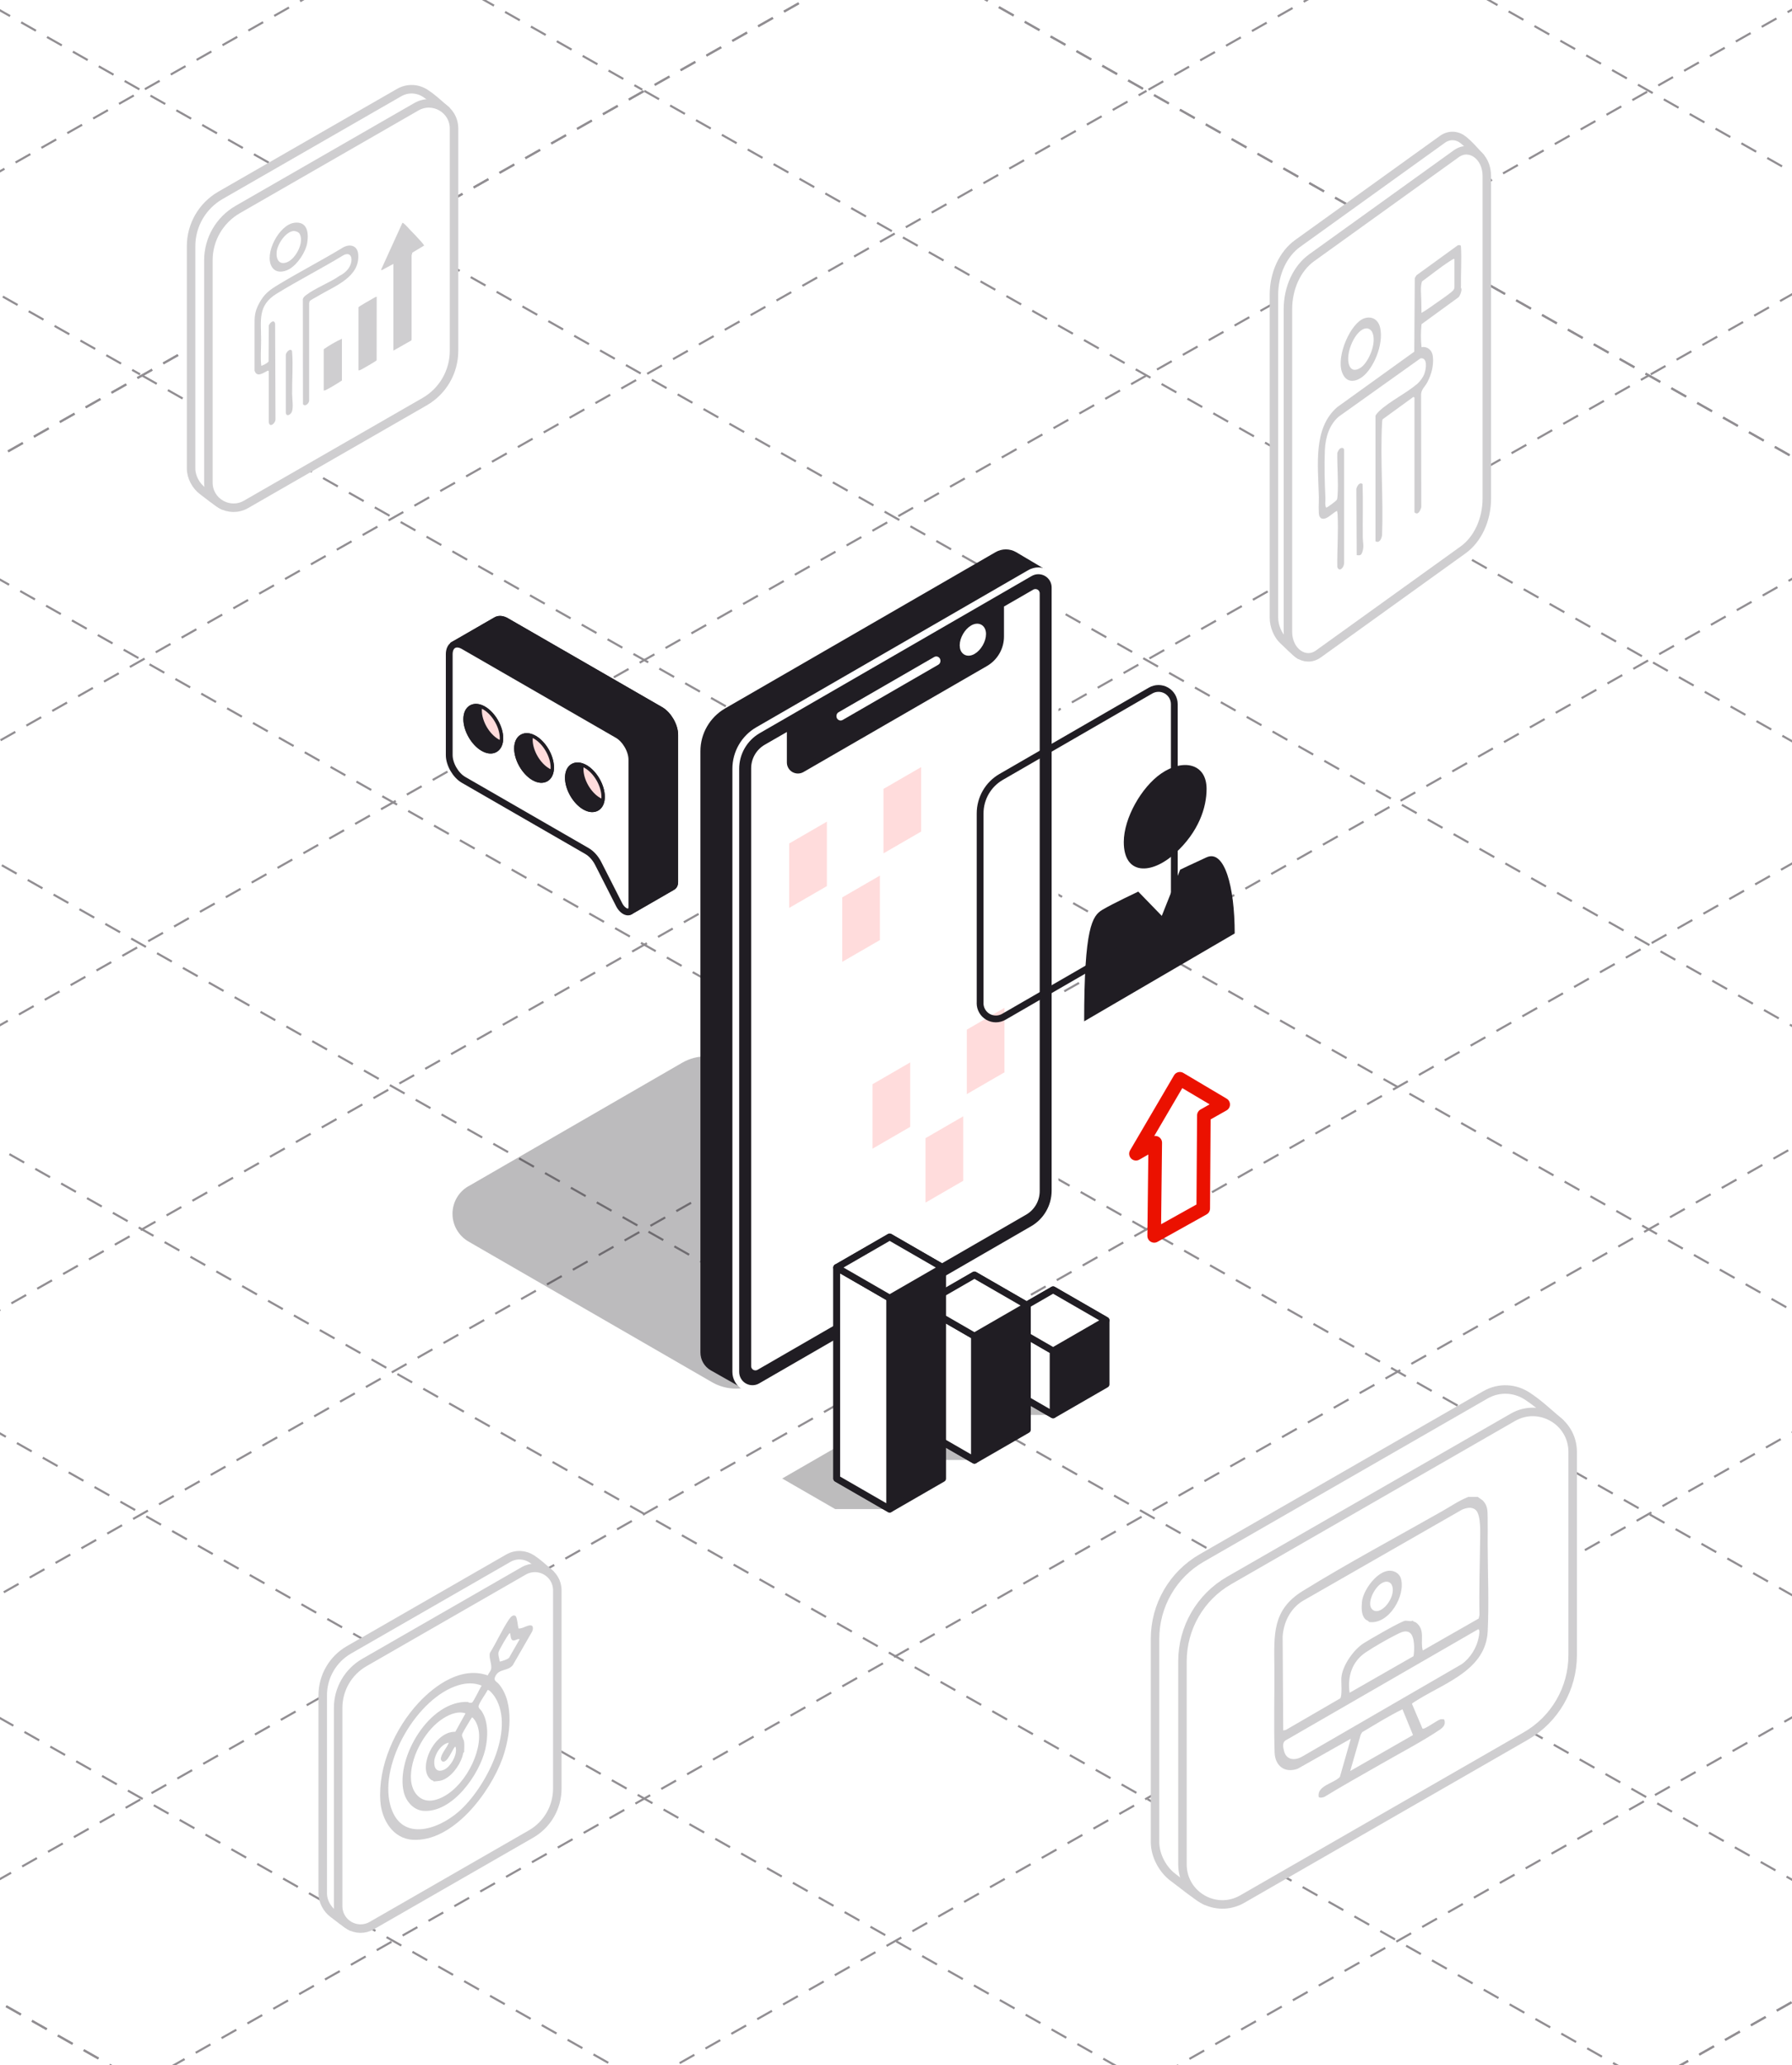 <?xml version="1.0" encoding="UTF-8"?>
<svg xmlns="http://www.w3.org/2000/svg" width="422" height="486" viewBox="0 0 422 486" fill="none">
  <rect x="0" y="0" width="422" height="486" fill="#333333" stroke="none"/>
  <g clip-path="url(#clip0_7909_26402)">
    <rect width="422" height="486" fill="white"></rect>
    <path d="M-320.93 289.05L210.86 -12.12" stroke="#918E92" stroke-width="0.5" stroke-dasharray="4 3"></path>
    <path d="M-261.79 322.54L269.99 21.38" stroke="#918E92" stroke-width="0.5" stroke-dasharray="4 3"></path>
    <path d="M-202.649 356.031L329.131 54.871" stroke="#918E92" stroke-width="0.5" stroke-dasharray="4 3"></path>
    <path d="M-143.51 389.52L388.27 88.36" stroke="#918E92" stroke-width="0.5" stroke-dasharray="4 3"></path>
    <path d="M-84.38 423.011L447.41 121.851" stroke="#918E92" stroke-width="0.5" stroke-dasharray="4 3"></path>
    <path d="M-25.239 456.5L506.551 155.34" stroke="#918E92" stroke-width="0.5" stroke-dasharray="4 3"></path>
    <path d="M33.9 490.001L565.68 188.831" stroke="#918E92" stroke-width="0.5" stroke-dasharray="4 3"></path>
    <path d="M93.04 523.49L624.82 222.32" stroke="#918E92" stroke-width="0.5" stroke-dasharray="4 3"></path>
    <path d="M152.181 556.98L683.961 255.82" stroke="#918E92" stroke-width="0.5" stroke-dasharray="4 3"></path>
    <path d="M211.32 590.471L743.1 289.311" stroke="#918E92" stroke-width="0.5" stroke-dasharray="4 3"></path>
    <path d="M210.86 -12.12L742.64 289.05" stroke="#918E92" stroke-width="0.5" stroke-dasharray="4 3"></path>
    <path d="M151.721 21.38L683.501 322.54" stroke="#918E92" stroke-width="0.5" stroke-dasharray="4 3"></path>
    <path d="M92.58 54.871L624.36 356.031" stroke="#918E92" stroke-width="0.5" stroke-dasharray="4 3"></path>
    <path d="M33.44 88.36L565.22 389.52" stroke="#918E92" stroke-width="0.5" stroke-dasharray="4 3"></path>
    <path d="M-25.699 121.851L506.091 423.011" stroke="#918E92" stroke-width="0.5" stroke-dasharray="4 3"></path>
    <path d="M-84.84 155.34L446.95 456.5" stroke="#918E92" stroke-width="0.5" stroke-dasharray="4 3"></path>
    <path d="M-143.97 188.831L387.81 490.001" stroke="#918E92" stroke-width="0.5" stroke-dasharray="4 3"></path>
    <path d="M-203.109 222.32L328.671 523.49" stroke="#918E92" stroke-width="0.5" stroke-dasharray="4 3"></path>
    <path d="M-262.25 255.82L269.53 556.98" stroke="#918E92" stroke-width="0.5" stroke-dasharray="4 3"></path>
    <path d="M-321.39 289.311L210.4 590.471" stroke="#918E92" stroke-width="0.5" stroke-dasharray="4 3"></path>
    <path d="M270.45 21.11L802.24 -280.05" stroke="#918E92" stroke-width="0.5" stroke-dasharray="4 3"></path>
    <path d="M329.59 54.61L861.38 -246.56" stroke="#918E92" stroke-width="0.5" stroke-dasharray="4 3"></path>
    <path d="M388.73 88.1L920.51 -213.06" stroke="#918E92" stroke-width="0.5" stroke-dasharray="4 3"></path>
    <path d="M269.99 -45.61L801.78 255.56" stroke="#918E92" stroke-width="0.5" stroke-dasharray="4 3"></path>
    <path d="M210.86 -12.12L742.64 289.05" stroke="#918E92" stroke-width="0.5" stroke-dasharray="4 3"></path>
    <path d="M-380.07 255.56L151.72 -45.61" stroke="#918E92" stroke-width="0.5" stroke-dasharray="4 3"></path>
    <path d="M-320.931 289.05L210.859 -12.12" stroke="#918E92" stroke-width="0.5" stroke-dasharray="4 3"></path>
    <path d="M-380.53 -280.05L151.26 21.11" stroke="#918E92" stroke-width="0.5" stroke-dasharray="4 3"></path>
    <path d="M-439.66 -246.56L92.12 54.61" stroke="#918E92" stroke-width="0.5" stroke-dasharray="4 3"></path>
    <path d="M-498.8 -213.06L32.98 88.1" stroke="#918E92" stroke-width="0.5" stroke-dasharray="4 3"></path>
    <path d="M211.32 590.47L743.1 289.31" stroke="#918E92" stroke-width="0.5" stroke-dasharray="4 3"></path>
    <path d="M-321.39 289.31L210.4 590.47" stroke="#918E92" stroke-width="0.5" stroke-dasharray="4 3"></path>
    <path opacity="0.3" fill-rule="evenodd" clip-rule="evenodd" d="M110.3 279.16C107.98 280.5 106.55 282.98 106.56 285.67C106.56 288.36 108.01 290.84 110.34 292.19C126.46 301.5 155.46 318.24 167.66 325.28C171.16 327.3 175.46 327.3 178.94 325.29C195.31 315.84 207.3 308.92 229.26 296.24C231.59 294.9 233.01 292.42 233 289.73C233 287.05 231.55 284.56 229.22 283.21C213.1 273.9 184.1 257.16 171.9 250.12C168.4 248.1 164.1 248.1 160.62 250.12C144.25 259.58 132.26 266.5 110.3 279.18V279.16Z" fill="#201D23"></path>
    <path fill-rule="evenodd" clip-rule="evenodd" d="M106.82 151.77C107.43 151.45 108.25 151.51 109.16 152.03C117.2 156.66 137.4 168.3 145.43 172.93C147.29 174 148.8 176.62 148.8 178.76V213.41C148.8 213.94 148.61 214.32 148.3 214.5L158.32 208.72C158.37 208.7 158.42 208.67 158.47 208.63C158.73 208.44 158.89 208.07 158.89 207.59V172.94C158.89 170.79 157.38 168.18 155.52 167.11C147.48 162.48 127.28 150.84 119.25 146.21C118.32 145.67 117.48 145.62 116.87 145.97L106.82 151.76V151.77Z" fill="#201D23" stroke="#201D23" stroke-width="1.6" stroke-miterlimit="10"></path>
    <path d="M106.82 151.77C107.43 151.45 108.25 151.51 109.16 152.03C117.2 156.66 137.4 168.3 145.43 172.93C147.29 174 148.8 176.62 148.8 178.76V213.41C148.8 213.94 148.61 214.32 148.3 214.5L158.32 208.72C158.37 208.7 158.42 208.67 158.47 208.63C158.74 208.44 158.89 208.07 158.89 207.59V172.94C158.89 170.79 157.38 168.18 155.52 167.11C147.48 162.48 127.28 150.84 119.25 146.21C118.32 145.67 117.48 145.62 116.87 145.97L106.82 151.76V151.77Z" stroke="#201D23" stroke-width="1.6" stroke-linecap="round" stroke-linejoin="round"></path>
    <path fill-rule="evenodd" clip-rule="evenodd" d="M138.27 200.31C139.27 200.89 140.23 201.95 140.87 203.21C142.06 205.56 144.11 209.57 145.82 212.94C146.27 213.83 147.02 214.5 147.69 214.61C148.36 214.72 148.8 214.24 148.8 213.42V178.77C148.8 176.62 147.29 174.01 145.43 172.94C137.39 168.31 117.19 156.67 109.16 152.04C107.3 150.97 105.79 151.84 105.79 153.98V177.7C105.79 179.85 107.3 182.46 109.16 183.53C116.37 187.69 133.06 197.3 138.28 200.31H138.27Z" fill="white"></path>
    <path d="M138.27 200.31C139.27 200.89 140.23 201.95 140.87 203.21C142.06 205.56 144.11 209.57 145.82 212.94C146.27 213.83 147.02 214.5 147.69 214.61C148.36 214.72 148.8 214.24 148.8 213.42V178.77C148.8 176.62 147.29 174.01 145.43 172.94C137.39 168.31 117.19 156.67 109.16 152.04C107.3 150.97 105.79 151.84 105.79 153.98V177.7C105.79 179.85 107.3 182.46 109.16 183.53C116.37 187.69 133.06 197.3 138.28 200.31H138.27Z" stroke="#201D23" stroke-width="1.6" stroke-linecap="round" stroke-linejoin="round"></path>
    <path fill-rule="evenodd" clip-rule="evenodd" d="M113.81 166.97C115.95 168.21 117.7 171.23 117.7 173.73C117.7 176.23 115.96 177.24 113.81 176.01C111.67 174.77 109.92 171.75 109.92 169.25C109.92 166.75 111.66 165.74 113.81 166.97Z" fill="#201D23" stroke="#201D23" stroke-width="1.6" stroke-miterlimit="10"></path>
    <path d="M113.81 166.97C115.95 168.21 117.7 171.23 117.7 173.73C117.7 176.23 115.96 177.24 113.81 176.01C111.67 174.77 109.92 171.75 109.92 169.25C109.92 166.75 111.66 165.74 113.81 166.97Z" stroke="#201D23" stroke-width="1.6" stroke-linecap="round" stroke-linejoin="round"></path>
    <path fill-rule="evenodd" clip-rule="evenodd" d="M125.77 173.86C127.91 175.1 129.66 178.12 129.66 180.62C129.66 183.12 127.92 184.13 125.77 182.9C123.63 181.66 121.88 178.64 121.88 176.14C121.88 173.64 123.62 172.63 125.77 173.86Z" fill="#201D23" stroke="#201D23" stroke-width="1.6" stroke-miterlimit="10"></path>
    <path d="M125.77 173.86C127.91 175.1 129.66 178.12 129.66 180.62C129.66 183.12 127.92 184.13 125.77 182.9C123.63 181.66 121.88 178.64 121.88 176.14C121.88 173.64 123.62 172.63 125.77 173.86Z" stroke="#201D23" stroke-width="1.6" stroke-linecap="round" stroke-linejoin="round"></path>
    <path fill-rule="evenodd" clip-rule="evenodd" d="M137.74 180.76C139.88 182 141.63 185.02 141.63 187.52C141.63 190.02 139.89 191.03 137.74 189.8C135.6 188.56 133.85 185.54 133.85 183.04C133.85 180.54 135.59 179.53 137.74 180.76Z" fill="#201D23" stroke="#201D23" stroke-width="1.6" stroke-miterlimit="10"></path>
    <path d="M137.74 180.76C139.88 182 141.63 185.02 141.63 187.52C141.63 190.02 139.89 191.03 137.74 189.8C135.6 188.56 133.85 185.54 133.85 183.04C133.85 180.54 135.59 179.53 137.74 180.76Z" stroke="#201D23" stroke-width="1.6" stroke-linecap="round" stroke-linejoin="round"></path>
    <path fill-rule="evenodd" clip-rule="evenodd" d="M113.49 166.8C113.59 166.85 113.7 166.91 113.81 166.97C115.95 168.21 117.7 171.23 117.7 173.73C117.7 173.87 117.7 174 117.68 174.13C117.58 174.08 117.47 174.02 117.36 173.96C115.22 172.72 113.47 169.7 113.47 167.2C113.47 167.06 113.47 166.93 113.49 166.8Z" fill="#201D23"></path>
    <path d="M113.49 166.8C113.59 166.85 113.7 166.91 113.81 166.97C115.95 168.21 117.7 171.23 117.7 173.73C117.7 173.87 117.7 174 117.68 174.13C117.58 174.08 117.47 174.02 117.36 173.96C115.22 172.72 113.47 169.7 113.47 167.2C113.47 167.06 113.47 166.93 113.49 166.8Z" fill="#FFDCDC"></path>
    <path fill-rule="evenodd" clip-rule="evenodd" d="M125.46 173.69C125.56 173.74 125.67 173.8 125.78 173.86C127.92 175.1 129.67 178.12 129.67 180.62C129.67 180.76 129.67 180.89 129.65 181.02C129.55 180.97 129.44 180.91 129.33 180.85C127.19 179.61 125.44 176.59 125.44 174.09C125.44 173.95 125.44 173.82 125.46 173.69Z" fill="#FFDCDC"></path>
    <path fill-rule="evenodd" clip-rule="evenodd" d="M137.42 180.59C137.52 180.64 137.63 180.7 137.74 180.76C139.88 182 141.63 185.02 141.63 187.52C141.63 187.66 141.63 187.79 141.61 187.92C141.51 187.87 141.4 187.81 141.29 187.75C139.15 186.51 137.4 183.49 137.4 180.99C137.4 180.85 137.4 180.72 137.42 180.59Z" fill="#201D23"></path>
    <path d="M137.42 180.59C137.52 180.64 137.63 180.7 137.74 180.76C139.88 182 141.63 185.02 141.63 187.52C141.63 187.66 141.63 187.79 141.61 187.92C141.51 187.87 141.4 187.81 141.29 187.75C139.15 186.51 137.4 183.49 137.4 180.99C137.4 180.85 137.4 180.72 137.42 180.59Z" fill="#FFDCDC"></path>
    <path fill-rule="evenodd" clip-rule="evenodd" d="M236.57 141.74L243.45 137.77C244.03 137.44 244.58 137.38 244.99 137.62C245.4 137.86 245.63 138.36 245.63 139.03V281.97C245.63 282.64 245.4 283.41 244.99 284.12C244.58 284.83 244.03 285.41 243.45 285.75C233.06 291.75 188.66 317.38 178.27 323.38C177.69 323.71 177.14 323.77 176.73 323.53C176.32 323.29 176.09 322.79 176.09 322.12V179.18C176.09 178.51 176.32 177.74 176.73 177.03C177.14 176.32 177.69 175.74 178.27 175.4L185.15 171.43V175.35C185.15 176.02 185.38 176.53 185.79 176.76C186.2 177 186.75 176.94 187.33 176.61C195.74 171.76 225.98 154.3 234.39 149.44C234.97 149.11 235.52 148.52 235.93 147.81C236.34 147.1 236.57 146.33 236.57 145.66V141.74Z" fill="#201D23"></path>
    <path d="M236.57 141.74L243.45 137.77C244.03 137.44 244.58 137.38 244.99 137.62C245.4 137.86 245.63 138.36 245.63 139.03V281.97C245.63 282.64 245.4 283.41 244.99 284.12C244.58 284.83 244.03 285.41 243.45 285.75C233.06 291.75 188.66 317.38 178.27 323.38C177.69 323.71 177.14 323.77 176.73 323.53C176.32 323.29 176.09 322.79 176.09 322.12V179.18C176.09 178.51 176.32 177.74 176.73 177.03C177.14 176.32 177.69 175.74 178.27 175.4L185.15 171.43V175.35C185.15 176.02 185.38 176.53 185.79 176.76C186.2 177 186.75 176.94 187.33 176.61C195.74 171.76 225.98 154.3 234.39 149.44C234.97 149.11 235.52 148.52 235.93 147.81C236.34 147.1 236.57 146.33 236.57 145.66V141.74Z" stroke="white" stroke-width="1.6" stroke-linecap="round" stroke-linejoin="round"></path>
    <path fill-rule="evenodd" clip-rule="evenodd" d="M165.74 176.79C165.74 172.92 167.81 169.35 171.16 167.41C184.8 159.54 220.5 138.92 234.84 130.64C236.1 129.91 237.64 129.91 238.9 130.64C240.16 131.37 245.63 134.63 245.63 134.63C245.63 134.63 240.93 250.96 240.93 275.66C240.93 279.53 238.86 283.1 235.51 285.04C221.87 292.92 176.09 326.5 176.09 326.5C176.09 326.5 169.03 322.53 167.77 321.8C166.51 321.07 165.74 319.73 165.74 318.28V176.77V176.79Z" fill="white"></path>
    <path d="M165.74 176.79C165.74 172.92 167.81 169.35 171.16 167.41C184.8 159.54 220.5 138.92 234.84 130.64C236.1 129.91 237.64 129.91 238.9 130.64C240.16 131.37 245.63 134.63 245.63 134.63C245.63 134.63 240.93 250.96 240.93 275.66C240.93 279.53 238.86 283.1 235.51 285.04C221.87 292.92 176.09 326.5 176.09 326.5C176.09 326.5 169.03 322.53 167.77 321.8C166.51 321.07 165.74 319.73 165.74 318.28V176.77V176.79Z" fill="#201D23" stroke="#201D23" stroke-width="1.6" stroke-linecap="round" stroke-linejoin="round"></path>
    <path fill-rule="evenodd" clip-rule="evenodd" d="M173.271 180.92C173.271 177.18 175.271 173.72 178.501 171.85C192.071 164.02 228.3 143.1 242.561 134.86C243.781 134.16 245.271 134.16 246.491 134.86C247.711 135.56 248.451 136.86 248.451 138.26V280.21C248.451 283.95 246.461 287.41 243.221 289.28C229.651 297.11 193.421 318.03 179.161 326.27C177.951 326.97 176.45 326.97 175.23 326.27C174.02 325.57 173.271 324.27 173.271 322.87V180.92Z" fill="#201D23"></path>
    <path d="M173.271 180.92C173.271 177.18 175.271 173.72 178.501 171.85C192.071 164.02 228.301 143.1 242.561 134.86C243.781 134.16 245.271 134.16 246.491 134.86C247.711 135.56 248.451 136.86 248.451 138.26V280.21C248.451 283.95 246.461 287.41 243.221 289.28C229.651 297.11 193.421 318.03 179.161 326.27C177.951 326.97 176.45 326.97 175.23 326.27C174.02 325.57 173.271 324.27 173.271 322.87V180.92Z" stroke="white" stroke-width="1.6" stroke-linecap="round" stroke-linejoin="round"></path>
    <path fill-rule="evenodd" clip-rule="evenodd" d="M186.1 170.88V179.44C186.1 180.08 186.44 180.68 187 181C187.56 181.32 188.25 181.32 188.81 181C197.16 176.18 222.55 161.52 232.02 156.05C234.25 154.76 235.63 152.38 235.63 149.8V142.28L242.93 138.07C243.49 137.75 244.18 137.75 244.74 138.07C245.3 138.39 245.64 138.99 245.64 139.63V280.31C245.64 282.89 244.27 285.27 242.03 286.56C229.73 293.66 189.62 316.82 178.8 323.06C178.24 323.38 177.55 323.38 176.99 323.06C176.43 322.74 176.09 322.14 176.09 321.5V180.82C176.09 178.24 177.46 175.86 179.7 174.57L186.1 170.88Z" fill="white"></path>
    <path d="M186.1 170.88V179.44C186.1 180.08 186.44 180.68 187 181C187.56 181.32 188.25 181.32 188.81 181C197.16 176.18 222.55 161.52 232.02 156.05C234.25 154.76 235.63 152.38 235.63 149.8V142.28L242.93 138.07C243.49 137.75 244.18 137.75 244.74 138.07C245.3 138.39 245.64 138.99 245.64 139.63V280.31C245.64 282.89 244.27 285.27 242.03 286.56C229.73 293.66 189.62 316.82 178.8 323.06C178.24 323.38 177.55 323.38 176.99 323.06C176.43 322.74 176.09 322.14 176.09 321.5V180.82C176.09 178.24 177.46 175.86 179.7 174.57L186.1 170.88Z" stroke="#201D23" stroke-width="1.6" stroke-linecap="round" stroke-linejoin="round"></path>
    <path fill-rule="evenodd" clip-rule="evenodd" d="M229.1 147.89C227.83 148.62 226.8 150.41 226.8 151.87C226.8 153.33 227.83 153.93 229.1 153.2C230.37 152.47 231.4 150.68 231.4 149.22C231.4 147.76 230.37 147.16 229.1 147.89Z" fill="white"></path>
    <path d="M229.1 147.89C227.83 148.62 226.8 150.41 226.8 151.87C226.8 153.33 227.83 153.93 229.1 153.2C230.37 152.47 231.4 150.68 231.4 149.22C231.4 147.76 230.37 147.16 229.1 147.89Z" stroke="white" stroke-width="1.6" stroke-linecap="round" stroke-linejoin="round"></path>
    <path fill-rule="evenodd" clip-rule="evenodd" d="M196.98 168.47C196.98 168.12 197.17 167.8 197.47 167.62C200.36 165.95 215.23 157.37 219.99 154.62C220.3 154.44 220.67 154.44 220.97 154.62C221.27 154.8 221.46 155.12 221.46 155.47V155.58C221.46 155.93 221.27 156.25 220.97 156.43C218.08 158.1 203.21 166.68 198.45 169.43C198.14 169.61 197.77 169.61 197.47 169.43C197.17 169.26 196.98 168.93 196.98 168.58V168.47Z" fill="white"></path>
    <path fill-rule="evenodd" clip-rule="evenodd" d="M214.341 250.03L205.471 255.16V270.33L214.341 265.2V250.03Z" fill="#FFDCDC"></path>
    <path fill-rule="evenodd" clip-rule="evenodd" d="M236.541 237.19L227.671 242.32V257.49L236.541 252.36V237.19Z" fill="#FFDCDC"></path>
    <path fill-rule="evenodd" clip-rule="evenodd" d="M226.821 262.72L217.951 267.85V283.02L226.821 277.89V262.72Z" fill="#FFDCDC"></path>
    <path fill-rule="evenodd" clip-rule="evenodd" d="M194.721 193.37L185.851 198.5V213.67L194.721 208.54V193.37Z" fill="#FFDCDC"></path>
    <path fill-rule="evenodd" clip-rule="evenodd" d="M216.921 180.53L208.051 185.66V200.83L216.921 195.7V180.53Z" fill="#FFDCDC"></path>
    <path fill-rule="evenodd" clip-rule="evenodd" d="M207.211 206.06L198.341 211.19V226.36L207.211 221.23V206.06Z" fill="#FFDCDC"></path>
    <path d="M284.14 185.67C284.14 190.01 282.31 195.75 276.72 200.83C271.19 205.87 264.64 206.03 264.64 198.16C264.64 192.54 268.8 185.28 273.39 182.08C278.52 178.5 284.14 179.59 284.14 185.66V185.67Z" fill="#201D23"></path>
    <path d="M290.76 219.68C290.76 208.55 288.33 199.87 284.14 201.76C280.9 203.23 277.92 204.67 277.92 204.67L273.59 215.54L268.05 209.83C268.05 209.83 261.99 212.68 259.6 214.11C257.21 215.54 255.31 218.25 255.31 240.36L290.76 219.68Z" fill="#201D23"></path>
    <path d="M230.8 236.08C230.8 237.41 231.51 238.64 232.66 239.3C233.81 239.96 235.22 239.96 236.38 239.3C245.38 234.1 262.99 223.93 271.58 218.97C274.65 217.2 276.54 213.93 276.54 210.39V165.73C276.54 164.4 275.83 163.18 274.68 162.51C273.53 161.85 272.11 161.85 270.96 162.51C261.96 167.71 244.35 177.88 235.76 182.84C232.7 184.61 230.81 187.88 230.81 191.42V236.08H230.8Z" stroke="#201D23" stroke-width="1.6" stroke-linecap="round" stroke-linejoin="round"></path>
    <path d="M271.8 290.85L272.05 268.93L267.51 271.52L277.85 253.88L288.05 259.93L283.5 262.5L283.35 284.41L271.8 290.85Z" fill="white" stroke="#EB1100" stroke-width="3.2" stroke-linecap="round" stroke-linejoin="round"></path>
    <g opacity="0.3">
      <path fill-rule="evenodd" clip-rule="evenodd" d="M242.4 318.61L229.93 325.8L242.4 332.99H247.43L252.35 325.8L242.4 318.61Z" fill="#201D23"></path>
    </g>
    <path fill-rule="evenodd" clip-rule="evenodd" d="M247.999 303.54L260.469 310.73V325.79L247.999 332.98L235.529 325.79V310.73L247.999 303.54Z" fill="#201D23"></path>
    <path d="M247.999 303.54L260.469 310.73V325.79L247.999 332.98L235.529 325.79V310.73L247.999 303.54Z" stroke="#201D23" stroke-width="1.6" stroke-linecap="round" stroke-linejoin="round"></path>
    <path fill-rule="evenodd" clip-rule="evenodd" d="M235.529 310.72L247.999 317.91V332.97L235.529 325.78V310.72Z" fill="white"></path>
    <path d="M235.529 310.72L247.999 317.91V332.97L235.529 325.78V310.72Z" stroke="#201D23" stroke-width="1.6" stroke-linecap="round" stroke-linejoin="round"></path>
    <path fill-rule="evenodd" clip-rule="evenodd" d="M247.999 303.54L260.469 310.73L247.999 317.92L235.529 310.73L247.999 303.54Z" fill="white"></path>
    <path d="M247.999 303.54L260.469 310.73L247.999 317.92L235.529 310.73L247.999 303.54Z" stroke="#201D23" stroke-width="1.6" stroke-linecap="round" stroke-linejoin="round"></path>
    <g opacity="0.3">
      <path fill-rule="evenodd" clip-rule="evenodd" d="M219.2 329.21L206.73 336.4L219.2 343.59H229.27L234.19 336.4L219.2 329.21Z" fill="#201D23"></path>
    </g>
    <path fill-rule="evenodd" clip-rule="evenodd" d="M229.47 300.05L241.94 307.24V336.47L229.47 343.66L217 336.47V307.24L229.47 300.05Z" fill="#201D23"></path>
    <path d="M229.47 300.05L241.94 307.24V336.47L229.47 343.66L217 336.47V307.24L229.47 300.05Z" stroke="#201D23" stroke-width="1.6" stroke-linecap="round" stroke-linejoin="round"></path>
    <path fill-rule="evenodd" clip-rule="evenodd" d="M217 307.23L229.47 314.42V343.65L217 336.46V307.23Z" fill="white"></path>
    <path d="M217 307.23L229.47 314.42V343.65L217 336.46V307.23Z" stroke="#201D23" stroke-width="1.6" stroke-linecap="round" stroke-linejoin="round"></path>
    <path fill-rule="evenodd" clip-rule="evenodd" d="M229.47 300.05L241.94 307.24L229.47 314.43L217 307.24L229.47 300.05Z" fill="white"></path>
    <path d="M229.47 300.05L241.94 307.24L229.47 314.43L217 307.24L229.47 300.05Z" stroke="#201D23" stroke-width="1.6" stroke-linecap="round" stroke-linejoin="round"></path>
    <g opacity="0.3">
      <path fill-rule="evenodd" clip-rule="evenodd" d="M196.67 340.76L184.2 347.95L196.67 355.14H209.25L214.17 347.95L196.66 340.76H196.67Z" fill="#201D23"></path>
    </g>
    <path fill-rule="evenodd" clip-rule="evenodd" d="M209.51 291.11L221.98 298.3V347.97L209.51 355.16L197.04 347.97V298.3L209.51 291.11Z" fill="#201D23"></path>
    <path d="M209.51 291.11L221.98 298.3V347.97L209.51 355.16L197.04 347.97V298.3L209.51 291.11Z" stroke="#201D23" stroke-width="1.6" stroke-linecap="round" stroke-linejoin="round"></path>
    <path fill-rule="evenodd" clip-rule="evenodd" d="M197.04 298.29L209.51 305.48V355.15L197.04 347.96V298.29Z" fill="white"></path>
    <path d="M197.04 298.29L209.51 305.48V355.15L197.04 347.96V298.29Z" stroke="#201D23" stroke-width="1.6" stroke-linecap="round" stroke-linejoin="round"></path>
    <path fill-rule="evenodd" clip-rule="evenodd" d="M209.51 291.11L221.98 298.3L209.51 305.49L197.04 298.3L209.51 291.11Z" fill="white"></path>
    <path d="M209.51 291.11L221.98 298.3L209.51 305.49L197.04 298.3L209.51 291.11Z" stroke="#201D23" stroke-width="1.6" stroke-linecap="round" stroke-linejoin="round"></path>
    <path d="M105.032 25.925C102.816 24.005 101.76 23.013 100.184 21.981C98.424 20.829 96.064 20.597 93.976 21.797L51.928 45.966C47.64 48.43 45 52.99 45 57.934V110.232C45 112.336 46.208 114.4 47.688 115.496C49.472 116.816 50.568 117.816 52.512 118.944" fill="white"></path>
    <path d="M105.032 25.925C102.816 24.005 101.76 23.013 100.184 21.981C98.424 20.829 96.064 20.597 93.976 21.797L51.928 45.966C47.64 48.43 45 52.99 45 57.934V110.232C45 112.336 46.208 114.4 47.688 115.496C49.472 116.816 50.568 117.816 52.512 118.944" stroke="#CFCED0" stroke-width="2" stroke-miterlimit="10" stroke-linecap="round"></path>
    <path d="M106.92 82.559V30.261C106.92 25.709 102 22.861 98.048 25.125L56 49.294C51.712 51.758 49.072 56.318 49.072 61.262V113.56C49.072 118.112 53.992 120.96 57.944 118.696L99.992 94.527C104.28 92.063 106.92 87.503 106.92 82.559Z" fill="white" stroke="#CFCED0" stroke-width="2" stroke-miterlimit="10"></path>
    <path d="M75.153 69.511C75.016 69.591 74.865 69.679 74.713 69.767C74.353 69.983 73.168 70.583 72.977 70.831C72.841 70.991 72.841 71.207 72.8 71.399V94.32C72.745 94.96 71.832 95.808 71.344 95.104L71.32 70.383C71.433 69.999 71.713 69.727 72.016 69.495C74.225 67.791 77.593 66.567 79.936 64.927C81.249 64.294 82.448 63.142 82.721 61.654C82.993 60.166 82.184 59.31 80.8 60.11C75.656 63.23 70.233 65.991 65.129 69.127C60.608 71.903 61.489 75.431 61.489 80.071C61.489 82.063 61.297 84.087 61.52 86.063C61.624 86.167 63.193 85.375 63.248 85.039L63.297 76.607C63.536 75.975 64.496 75.047 64.784 76.135L64.873 98.696C64.849 99.696 63.408 100.8 63.288 99.256V87.335L63.096 87.215C62.065 87.703 60.489 88.967 59.944 87.215C59.937 83.767 59.937 80.319 59.944 76.871C59.944 74.591 59.904 73.471 61.041 71.359C62.24 69.135 63.496 68.231 65.593 66.967C70.569 63.959 75.769 61.278 80.745 58.262C82.368 57.31 84.168 57.758 84.353 59.814C84.832 65.159 78.897 67.295 75.16 69.503L75.153 69.511Z" fill="#CFCED0"></path>
    <path d="M96.512 54.03C97.384 54.934 98.384 55.95 99.2 56.886C99.304 57.006 99.896 57.718 99.896 57.774L97.104 59.454L96.928 60.118V79.959L96.824 80.143L92.632 82.519V62.11L89.88 63.598L89.744 63.462L94.736 52.51C94.824 52.342 95 52.526 95.104 52.606C95.512 52.902 96.136 53.646 96.52 54.038L96.512 54.03Z" fill="#CFCED0"></path>
    <path d="M84.432 72.31C84.488 72.118 87.432 70.47 87.848 70.23C87.976 70.158 88.64 69.758 88.712 69.838L88.696 84.783C88.632 84.959 85.904 86.511 85.512 86.727C85.168 86.911 84.824 87.167 84.424 87.175V72.31H84.432Z" fill="#CFCED0"></path>
    <path d="M69.224 52.438C72.304 51.982 72.728 54.63 72.368 57.038C72.032 59.27 70.12 62.166 68.16 63.31C66.776 64.11 64.912 64.326 63.992 62.758C62.168 59.654 65.752 52.95 69.224 52.446V52.438ZM68.944 54.39C67.112 54.718 65.28 57.582 65.144 59.35C65.008 61.118 65.816 62.494 67.728 61.654C69.64 60.814 71.68 57.094 70.568 55.046C70.304 54.558 69.456 54.294 68.944 54.39Z" fill="#CFCED0"></path>
    <path d="M80.52 79.719V89.551C79.488 90.199 78.392 90.919 77.32 91.479C76.984 91.655 76.6 91.895 76.232 91.927V82.191C77.576 81.255 79.024 80.407 80.52 79.719Z" fill="#CFCED0"></path>
    <path d="M68.672 82.447C68.776 82.551 68.776 82.791 68.792 82.935C69.048 85.959 68.752 89.615 68.792 92.728C68.8 93.856 69.128 95.84 68.744 96.872C68.472 97.608 67.424 98.192 67.304 97.112V83.599C67.248 83.055 68.184 81.959 68.68 82.455L68.672 82.447Z" fill="#CFCED0"></path>
    <path d="M348.602 36.984C346.811 35.044 345.947 34.034 344.675 32.994C343.252 31.824 341.34 31.594 339.653 32.804L305.606 57.274C302.135 59.764 300 64.384 300 69.394V145.324C300 147.454 300.976 149.544 302.175 150.654C303.615 151.984 304.503 153.004 306.078 154.144" fill="white"></path>
    <path d="M348.602 36.984C346.811 35.044 345.947 34.034 344.675 32.994C343.252 31.824 341.34 31.594 339.653 32.804L305.606 57.274C302.135 59.764 300 64.384 300 69.394V145.324C300 147.454 300.976 149.544 302.175 150.654C303.615 151.984 304.503 153.004 306.078 154.144" stroke="#CFCED0" stroke-width="2" stroke-miterlimit="10" stroke-linecap="round"></path>
    <path d="M350.13 117.305V41.375C350.13 36.765 346.147 33.885 342.948 36.175L308.901 60.645C305.43 63.135 303.295 67.755 303.295 72.765V148.695C303.295 153.305 307.278 156.185 310.477 153.895L344.523 129.425C347.994 126.935 350.13 122.315 350.13 117.305Z" fill="white" stroke="#CFCED0" stroke-width="2" stroke-miterlimit="10"></path>
    <path d="M343.803 57.665C344.027 57.805 344.035 57.874 344.051 58.175C344.211 61.025 344.011 64.245 344.043 67.144C344.043 67.394 343.963 67.805 344.163 67.965C344.163 68.064 344.171 68.165 344.163 68.264C344.099 68.805 343.811 69.635 343.444 69.975L334.758 76.295C334.574 78.075 334.558 79.924 334.758 81.695C336.006 81.465 337.245 82.264 337.429 83.924C337.669 86.094 337.037 88.234 336.094 90.014C335.558 91.025 334.694 91.605 334.654 92.835L334.702 119.385C334.43 120.275 333.91 121.325 333.094 120.575V93.564L332.847 93.405L325.585 98.685C325.489 99.005 325.473 99.345 325.457 99.685C325.017 108.225 325.793 117.355 325.465 125.965C325.313 126.945 324.777 127.895 323.913 127.375V97.905C323.913 97.685 324.529 96.984 324.713 96.814C327.288 94.394 331.015 92.655 333.734 90.355C334.35 89.825 335.11 88.844 335.422 87.984C335.894 86.674 336.206 84.115 334.526 84.325L315.228 98.075C313.108 99.935 312.124 102.785 311.996 105.965C311.844 109.595 311.948 113.545 312.124 117.155C312.164 117.895 311.948 118.895 312.3 119.475C312.468 119.515 314.7 117.905 314.836 117.575C314.932 117.345 314.964 116.845 314.988 116.565C315.204 113.405 314.868 109.765 314.924 106.555C315.236 105.825 315.611 105.215 316.339 105.465L316.531 105.815V132.535C316.491 133.635 315.347 134.715 314.924 133.435C314.86 129.415 315.212 125.025 314.988 121.035C314.972 120.745 314.916 120.495 314.86 120.225C313.756 120.705 312.276 122.625 311.053 121.935C310.957 121.875 310.765 121.595 310.709 121.465C310.413 120.725 310.605 118.035 310.581 117.005C310.389 109.375 309.189 100.765 314.916 95.805L333.047 82.764L333.167 65.455L333.574 64.775L343.348 57.694H343.827L343.803 57.665ZM342.492 60.944C342.372 60.794 341.524 61.395 341.34 61.514C339.133 62.934 337.013 64.675 334.862 66.235C334.43 67.655 334.686 69.225 334.702 70.695L334.75 73.635C335.95 72.945 337.125 72.095 338.285 71.275C339.301 70.555 340.5 69.754 341.468 68.984C341.932 68.615 342.572 68.215 342.508 67.445V60.944H342.492Z" fill="#CFCED0"></path>
    <path d="M321.338 74.894C322.953 74.394 324.561 75.054 325.025 77.194C325.865 81.044 323.481 86.674 320.842 88.674C319.138 89.964 316.987 90.244 316.027 87.584C314.628 83.724 318.123 75.884 321.338 74.894ZM321.818 77.284C319.282 77.284 316.611 83.244 317.755 86.024C318.323 87.414 319.506 87.154 320.434 86.524C322.29 85.274 324.361 80.574 323.113 78.114C322.849 77.604 322.29 77.274 321.818 77.274V77.284Z" fill="#CFCED0"></path>
    <path d="M319.491 130.645L319.411 115.015C319.635 114.265 320.195 113.395 320.875 113.925C321.011 118.115 320.875 122.345 320.923 126.555C320.939 127.725 321.251 128.495 320.867 129.755C320.571 130.735 320.315 130.725 319.499 130.655L319.491 130.645Z" fill="#CFCED0"></path>
    <path d="M129.56 370.399C127.59 368.689 126.64 367.799 125.24 366.879C123.67 365.849 121.56 365.639 119.7 366.709L82.18 388.269C78.36 390.469 76 394.539 76 398.949V445.609C76 447.489 77.08 449.329 78.4 450.309C79.99 451.489 80.97 452.379 82.7 453.379" fill="white"></path>
    <path d="M129.56 370.399C127.59 368.689 126.64 367.799 125.24 366.879C123.67 365.849 121.56 365.639 119.7 366.709L82.18 388.269C78.36 390.469 76 394.539 76 398.949V445.609C76 447.489 77.08 449.329 78.4 450.309C79.99 451.489 80.97 452.379 82.7 453.379" stroke="#CFCED0" stroke-width="2" stroke-miterlimit="10" stroke-linecap="round"></path>
    <path d="M131.24 420.929V374.269C131.24 370.209 126.85 367.669 123.33 369.689L85.81 391.249C81.99 393.449 79.63 397.519 79.63 401.929V448.589C79.63 452.649 84.02 455.189 87.54 453.169L125.06 431.609C128.88 429.409 131.24 425.339 131.24 420.929Z" fill="white" stroke="#CFCED0" stroke-width="2" stroke-miterlimit="10"></path>
    <path d="M122.11 383.239C122.98 383.379 124.34 382.309 125.13 382.539C125.67 382.699 125.51 383.619 125.29 384.009L120.76 391.879C119.58 393.349 117.54 392.649 116.65 394.479C116.12 395.559 116.89 395.629 117.51 396.369C121.2 400.779 120.15 408.709 118.35 413.759C115.47 421.809 106.68 433.559 97.16 432.969C92.49 432.679 89.87 428.209 89.57 423.919C88.98 415.669 93.02 406.709 98.55 400.759C102.55 396.459 108.73 392.129 114.86 394.289C115.03 393.829 115.48 393.389 115.62 392.919C115.97 391.749 115.01 390.169 115.39 388.959C116.94 386.489 118.23 383.519 119.85 381.129C120.16 380.679 120.74 379.899 121.38 380.279C121.78 380.519 121.93 382.699 122.11 383.219V383.239ZM120.14 384.389C119.92 384.349 119.85 384.529 119.75 384.669C119.31 385.249 117.63 388.119 117.43 388.739C117.21 389.429 117.62 390.299 117.67 391.009C117.79 391.109 119.82 390.459 119.94 390.029L122.31 385.889C122.34 385.719 122.31 385.729 122.16 385.739C121.67 385.769 121.16 386.219 120.67 385.999C120.26 385.819 120.22 384.809 120.15 384.399L120.14 384.389ZM113.42 396.689C111.61 395.959 109.77 396.049 107.92 396.609C98.29 399.529 89.36 414.829 91.86 424.629C94.13 433.529 102.89 430.819 108.05 426.319C114.21 420.939 121.48 407.209 116.56 399.389C116.31 398.999 115.29 397.619 114.83 397.719C114.49 398.499 112.67 400.919 112.69 401.609C112.7 402.029 113.19 402.339 113.4 402.659C115.1 405.189 114.9 408.989 114.29 411.639C112.92 417.609 106.53 426.719 99.64 426.159C97.36 425.969 95.62 423.919 95.09 421.779C93.11 413.729 101.15 400.039 110.28 400.539C110.24 400.789 111.05 400.749 111.15 400.689C111.56 400.439 113.01 397.299 113.42 396.709V396.689ZM109.6 403.209C107.56 402.549 105.3 403.699 103.68 404.879C99.77 407.739 96.43 413.959 96.79 418.879C97.01 421.889 99.06 424.369 102.28 423.639C108.19 422.299 113.29 413.649 112.8 407.829C112.69 406.569 112.19 404.989 111.21 404.149C111.09 404.149 110.24 405.609 110.11 405.839C109.84 406.289 108.87 407.869 108.8 408.259C108.73 408.699 109.22 409.389 109.29 409.899C109.38 410.569 109.32 411.669 109.29 412.379C109.29 412.439 109.11 412.409 109.1 412.499C108.71 414.759 106.85 417.569 104.75 418.679C103.79 419.179 103.18 419.139 102.12 419.249C102.01 418.979 101.73 419.029 101.5 418.849C99.6 417.349 100.27 414.209 101.16 412.299C102.21 410.029 104.51 407.469 107.22 407.559L109.62 403.239L109.6 403.209ZM105.68 410.129C103.89 410.409 102.38 412.809 102.27 414.519C102.16 416.229 102.96 417.229 104.62 416.459C106.07 415.779 107.45 413.359 107.38 411.769C107.38 411.639 107.34 411.049 107.18 411.059C106.47 411.689 105.37 415.119 104.13 414.519C103.98 414.399 103.84 414.189 103.82 413.999C103.75 412.879 105.31 411.219 105.68 410.129Z" fill="#CFCED0"></path>
    <path d="M367.36 334.823C363.85 331.783 362.16 330.203 359.66 328.563C356.86 326.723 353.12 326.363 349.8 328.263L283 366.653C276.19 370.563 272 377.823 272 385.673V433.483C272 436.823 273.92 440.103 276.27 441.843C279.1 443.933 280.84 445.533 283.93 447.313" fill="white"></path>
    <path d="M367.36 334.823C363.85 331.783 362.16 330.203 359.66 328.563C356.86 326.723 353.12 326.363 349.8 328.263L283 366.653C276.19 370.563 272 377.823 272 385.673V433.483C272 436.823 273.92 440.103 276.27 441.843C279.1 443.933 280.84 445.533 283.93 447.313" stroke="#CFCED0" stroke-width="2" stroke-miterlimit="10" stroke-linecap="round"></path>
    <path d="M370.35 389.513V341.703C370.35 334.473 362.53 329.943 356.26 333.553L289.46 371.944C282.65 375.854 278.46 383.113 278.46 390.963V438.773C278.46 446.003 286.28 450.533 292.55 446.923L359.35 408.533C366.16 404.623 370.35 397.363 370.35 389.513Z" fill="white" stroke="#CFCED0" stroke-width="2" stroke-miterlimit="10"></path>
    <path d="M347.98 352.273L349.16 353.103C350.39 354.343 350.3 355.613 350.33 357.183C350.37 359.213 350.33 361.263 350.33 363.273C350.35 370.003 350.67 377.253 350.34 383.923C349.9 392.793 340.66 395.903 334.24 399.803C333.97 399.973 332.54 400.803 332.5 400.973L334.99 406.823C335.45 407.093 338.52 404.773 339.2 404.633C339.37 404.593 340 404.553 340.11 404.703C340.5 405.823 339.9 406.503 339.03 407.083C334.85 409.893 329.57 412.633 325.14 415.193C320.73 417.743 316.25 420.183 311.91 422.863C311.61 423.013 310.74 423.183 310.55 422.903C310.05 420.243 314.06 419.733 315.53 418.183L318.1 409.193L305.58 416.263C302.5 417.353 300.26 415.553 300.16 412.423C299.95 405.903 300.15 398.943 300.1 392.373C300.05 384.683 299.54 378.893 306.79 374.413C317.39 367.863 328.77 361.803 339.63 355.633C341.66 354.483 343.59 353.143 345.76 352.283H347.97L347.98 352.273ZM347.52 355.363C346.59 354.523 345.31 354.853 344.29 355.283L306.71 376.803C303.83 378.613 302.26 381.833 302.05 385.153L302.19 407.243L302.82 407.113L315.61 399.693C316.12 399.063 315.81 395.843 315.88 394.843C316.1 392.003 318.72 388.283 321.08 386.753C322.33 385.933 329.97 381.523 330.9 381.423C331.42 381.363 332.17 381.673 332.74 381.383C332.8 381.733 333.19 381.643 333.45 381.843C335.73 383.573 334.4 386.083 335.05 388.423L348.22 380.903L348.41 380.053C348.28 374.293 348.49 368.493 348.55 362.743C348.57 361.043 348.82 356.543 347.53 355.373L347.52 355.363ZM348.07 383.443L302.68 409.623C301.95 410.123 302.17 411.233 302.35 411.983C302.88 414.203 304.8 414.413 306.61 413.413L344.22 391.643C346.26 390.203 347.78 387.733 348.23 385.273C348.29 384.973 348.62 383.353 348.06 383.433L348.07 383.443ZM332.87 389.763C333.11 388.393 333.23 385.003 331.92 384.193C330.94 383.583 329.86 384.193 328.93 384.643C326.82 385.683 323.6 387.543 321.65 388.843C318.37 391.023 317.28 394.563 317.82 398.373L332.87 389.763ZM330.26 402.263C327.01 403.853 323.91 405.793 320.79 407.643L320.43 408.253L317.96 416.793L332.75 408.323L330.27 402.263H330.26Z" fill="#CFCED0"></path>
    <path d="M322.409 381.724C322.199 381.354 321.789 381.364 321.439 380.974C320.529 379.964 320.619 378.264 320.729 376.984C320.989 373.934 325.419 367.974 328.849 370.104C329.349 370.414 329.759 370.944 329.909 371.504C331.039 375.514 327.089 382.374 322.409 381.724ZM326.359 372.234C324.409 372.454 322.579 375.684 322.659 377.524C322.709 378.704 323.579 379.444 324.719 379.064C326.739 378.404 328.699 374.954 327.749 372.994C327.489 372.464 326.949 372.174 326.349 372.244L326.359 372.234Z" fill="#CFCED0"></path>
  </g>
  <defs>
    <clipPath id="clip0_7909_26402">
      <rect width="422" height="486" fill="white"></rect>
    </clipPath>
  </defs>
</svg>
